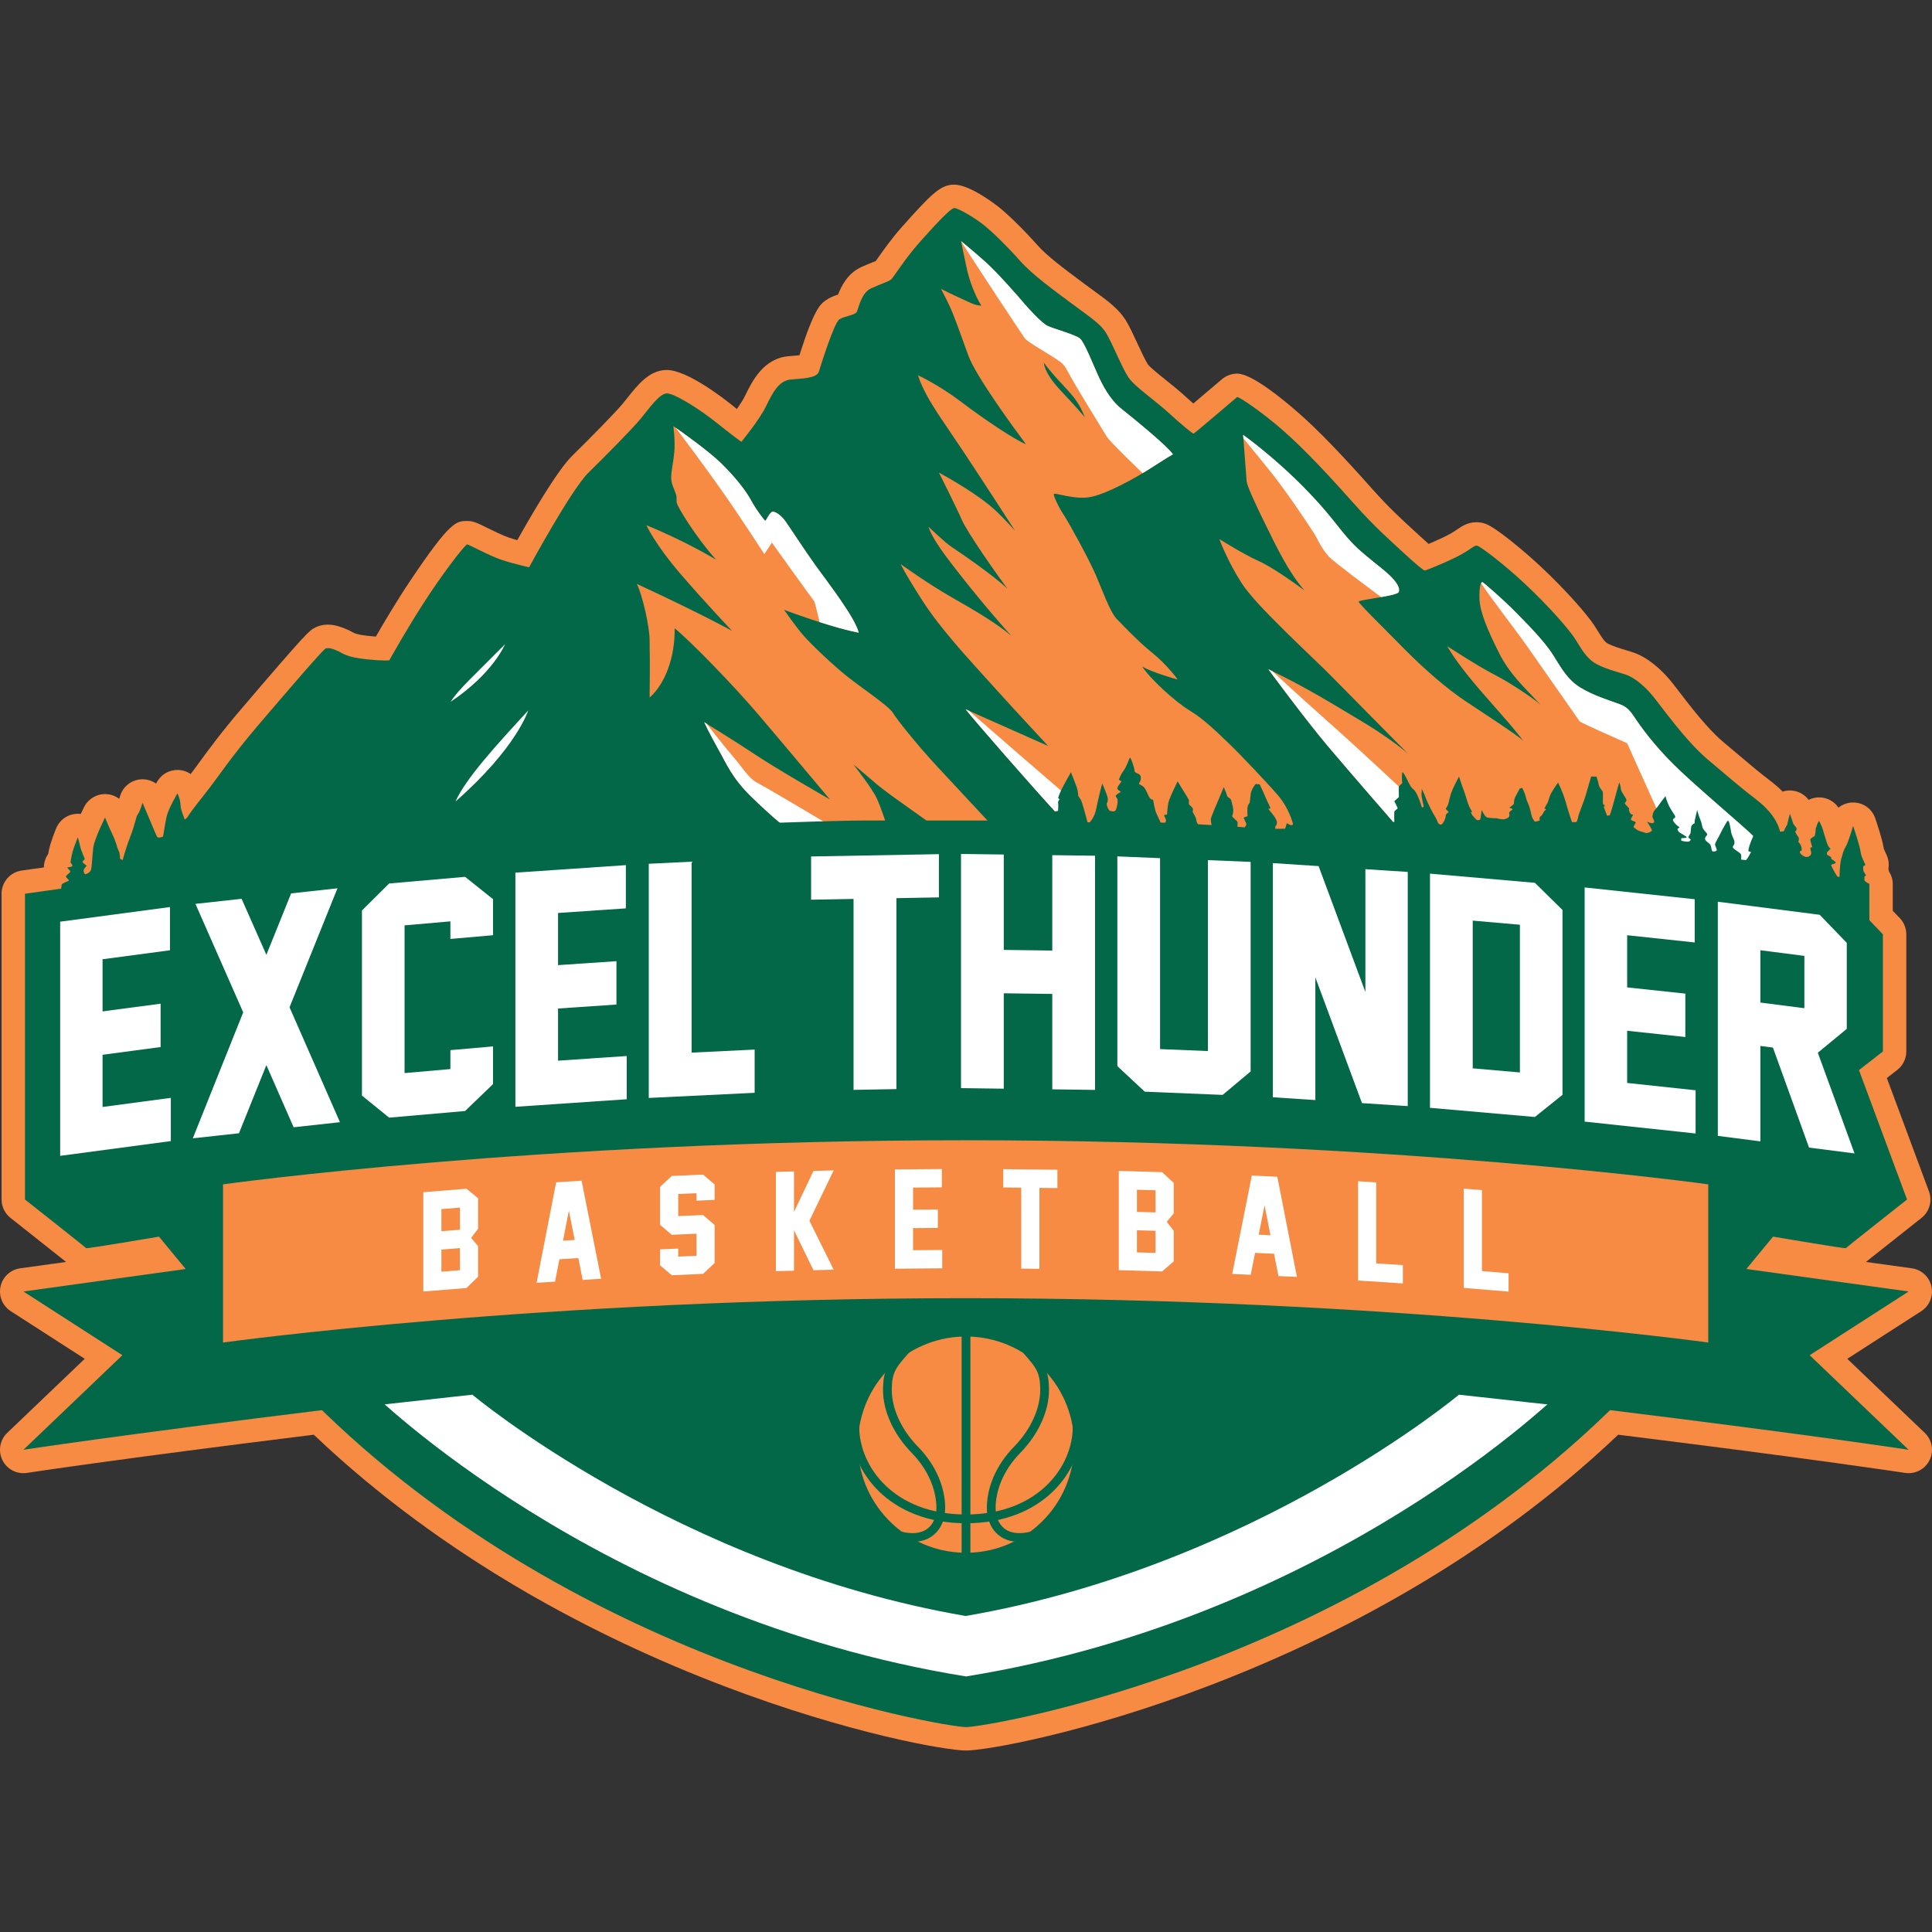 <?xml version="1.0" encoding="UTF-8"?>
<svg id="Layer_1" xmlns="http://www.w3.org/2000/svg" version="1.1" viewBox="0 0 300 300">
  <rect x="0" y="0" width="300" height="300" fill="#333333" stroke="none"/>
  <!-- Generator: Adobe Illustrator 29.1.0, SVG Export Plug-In . SVG Version: 2.1.0 Build 142)  -->
  <defs>
    <style>
      .st0, .st1 {
        stroke: #036848;
        stroke-linecap: round;
        stroke-linejoin: round;
        stroke-width: 1.362px;
      }

      .st0, .st2 {
        fill: #f78b43;
      }

      .st3 {
        fill: #fff;
      }

      .st1 {
        fill: none;
      }

      .st4 {
        fill: #036848;
      }
    </style>
  </defs>
  <path class="st2" d="M286.846,210.994l11.488-7.399c1.277-.823,1.907-2.354,1.581-3.838-.328-1.484-1.543-2.607-3.05-2.815l-7.128-.988c1.708-1.366,5.891-4.673,8.636-6.84,1.236-.977,1.703-2.639,1.155-4.117l-6.539-17.6,1.618-1.26c.885-.688,1.401-1.746,1.401-2.867v-18.194c0-.938-.364-1.841-1.013-2.517l-1.087-1.131v-4.186c0-.679-.218-1.346-.587-1.92-.023-.144-.055-.283-.092-.412.037-.212.055-.421.055-.62,0-.837-.27-1.41-.486-1.871-.078-.168-.204-.411-.282-.632-.126-.823-.355-1.613-.625-2.54-.28-.962-.713-2.202-.713-2.202-.523-1.495-1.902-2.476-3.537-2.432-.809.024-1.563.315-2.164.797-.632-.93-1.666-1.525-2.806-1.588-.641-.034-1.27.1-1.827.38-.722-.969-1.893-1.524-3.145-1.457-.309.02-.608.078-.894.171-.541-.553-1.144-1.084-1.808-1.59-1.9-1.452-3.312-2.647-5.448-4.456l-2.024-1.71c-2.388-2.009-5.173-5.642-6.837-7.814-.502-.656-.922-1.204-1.233-1.582-1.618-1.981-3.63-3.582-5.381-4.282-.412-.165-.974-.34-1.623-.533-.892-.266-2.003-.598-2.814-1.031-.497-.265-.958-1.009-1.49-1.873-.208-.337-.415-.672-.632-.996-1.135-1.703-4.385-5.429-8.173-8.98-2.608-2.445-7.027-6.151-8.684-6.736-.456-.161-.926-.243-1.4-.243-1.332,0-2.228.608-2.881,1.051-.268.182-.633.431-1.178.743-.784.45-2.223,1.095-3.365,1.578-.341-.3-.768-.685-1.297-1.175l-1.041-.956c-1.73-1.579-3.88-3.544-6.47-6.464-4.708-5.311-8.412-9.135-11.325-11.692-2.62-2.301-7.35-6.16-9.583-6.16-.85,0-1.696.304-2.349.848l-.522.443c-1.79,1.526-3.055,2.598-3.949,3.352-.413-.362-.89-.788-1.432-1.28-.876-.797-1.881-1.604-2.847-2.379-.976-.781-2.45-1.963-2.78-2.425-.349-.513-1.082-2.089-1.618-3.24-.688-1.481-1.284-2.761-1.829-3.63-1.102-1.754-2.769-2.97-4.88-4.509-.445-.324-.917-.668-1.416-1.041l-.814-.607c-2.273-1.69-5.1-3.793-6.585-5.473-1.964-2.225-4.304-4.535-5.961-5.888-.043-.035-4.378-3.515-6.952-3.515-2.083,0-3.417,1.264-8.222,6.669-1.51,1.699-2.901,3.672-3.731,4.852-.087.123-.168.238-.239.341-.146.059-.305.121-.479.191-.518.208-1.114.447-1.742.732-2.079.941-3.101,2.884-3.639,4.283-.601.191-1.297.463-1.941.923-.784.56-1.747,1.247-4.054,8.505-.321.032-.658.058-.919.08l-.768.064c-3.942.358-5.659,3.891-6.798,6.229-.252.52-.71,1.232-1.226,1.97-.314-.247-.651-.515-1.013-.805-1.098-.877-6.727-5.254-9.865-5.254-.058,0-.158.003-.218.005-2.572.125-4.275,2.269-5.922,4.342-.264.331-.522.656-.77.954-1.164,1.385-4.951,5.246-7.791,8.027-2.289,2.24-6.312,9.154-8.519,13.098-.44-.124-.894-.261-1.316-.404-.944-.319-2.469-1.07-3.477-1.567-1.49-.734-2.047-1.008-2.994-1.008-1.685,0-2.615,0-8.835,9.273-2.019,3.006-4.112,6.547-5.343,8.678-.323-.026-.702-.06-1.142-.106-1.781-.185-2.218-.428-2.505-.59-.181-.102-.346-.191-.511-.269-2.248-1.071-3.922-1.148-5.361-.385-.805.426-1.171.62-11.538,12.775-3.025,3.545-5.098,6.384-6.47,8.262-.491.673-.896,1.229-1.229,1.657-.562-.385-1.231-.611-1.934-.634-1.371-.023-2.555.63-3.232,1.756-.055.091-.128.212-.211.358-.662-.467-1.467-.708-2.322-.659-1.533.094-2.842,1.145-3.268,2.623-.037.126-.083.271-.13.408-.576-.438-1.286-.704-2.042-.736-1.394-.066-2.773.727-3.411,2.015-.153.309-.328.672-.514,1.071-.087-.011-.172-.019-.261-.023-1.565-.085-2.98.826-3.564,2.263-.186.455-.807,2.021-1.052,3.069-.082.347-.145.655-.192.915-.216.31-.387.655-.498,1.025-.092.302-.16.656-.16,1.05l-3.44.483c-1.795.251-3.129,1.786-3.129,3.598v47.487c0,1.112.509,2.163,1.384,2.852,2.743,2.166,6.926,5.474,8.632,6.84l-7.128.988c-1.505.208-2.721,1.331-3.048,2.815-.328,1.484.302,3.015,1.579,3.838l11.492,7.399-12.035,11.499c-1.146,1.095-1.449,2.809-.749,4.232.703,1.425,2.251,2.231,3.814,1.985.135-.021,13.779-2.113,44.538-5.929,40.628,38.642,95.294,49.04,101.274,49.04s60.646-10.398,101.274-49.04c30.759,3.816,44.402,5.907,44.538,5.929,1.566.241,3.112-.56,3.812-1.984.701-1.424.399-3.136-.749-4.233l-12.031-11.499Z"/>
  <path class="st4" d="M272.79,124.214c-2.526-1.93-4.201-3.406-7.607-6.273s-7.153-8.175-8.544-9.878c-1.391-1.703-2.924-2.81-3.917-3.207-.993-.397-3.094-.823-4.797-1.732s-2.469-2.611-3.434-4.059c-.965-1.448-4.002-4.939-7.635-8.345s-6.926-5.79-7.408-5.961c-.482-.17-.71.284-2.441,1.277-1.732.993-5.592,2.554-5.762,2.554s-1.221-.823-3.179-2.64-4.502-4.002-7.758-7.673-7.513-8.307-11.004-11.372c-3.491-3.065-7.039-5.393-7.21-5.251-.17.142-6.613,5.648-6.755,5.677-.142.028-1.732-1.277-3.917-3.264-2.186-1.987-5.223-4.03-6.188-5.45-.965-1.419-2.611-5.535-3.52-6.982s-2.81-2.64-5.393-4.57c-2.583-1.93-6.017-4.4-7.948-6.585-1.93-2.186-4.144-4.343-5.535-5.478-1.391-1.135-4.03-2.696-4.655-2.696s-3.463,3.15-5.506,5.45c-2.044,2.299-3.917,5.251-4.258,5.592s-1.646.738-3.15,1.419c-1.504.681-1.959,3.065-2.214,3.633s-1.958.653-2.753,1.221-2.838,7.068-3.151,8.089-2.498,1.05-4.371,1.221c-1.873.17-2.838,2.101-3.86,4.201-1.022,2.101-3.804,5.478-3.804,5.478,0,0-1.419-1.022-3.974-3.065-2.554-2.044-6.472-4.513-7.635-4.456-1.164.057-2.753,2.413-4.087,4.002s-5.336,5.648-8.033,8.288c-2.697,2.64-9.225,14.703-9.225,14.703,0,0-2.384-.511-4.314-1.164-1.93-.653-5.052-2.384-5.308-2.384s-2.81,3.179-5.819,7.664c-3.009,4.485-6.273,10.332-6.273,10.332,0,0-.596.142-3.605-.17-3.009-.312-3.605-.908-4.201-1.192-.596-.284-1.618-.71-2.101-.454-.482.255-6.358,7.096-10.474,11.921-4.116,4.825-6.386,8.26-7.664,9.878-1.277,1.618-2.782,3.548-3.037,3.974-.255.426-.454.71-.852.852l7.891,18.374s218.756-.222,220.801-.003c2.045.219,19.328-13.575,19.328-15.476s-1.221-4.087-3.747-6.017Z"/>
  <path class="st2" d="M138.619,110.647c-.568-.965-4.854-3.86-7.011-5.563s-5.535-4.911-6.784-6.33c-1.249-1.419-3.065-4.059-3.065-4.059,0,0,7.039,2.668,11.581,3.548-.568-2.384-4.996-8.061-6.67-10.388-1.675-2.328-4.087-6.046-4.74-6.954s-1.533-1.476-1.958-1.448c-.426.028-1.022,1.419-1.135,1.419s-1.419-1.703-2.214-3.179-2.441-3.605-4.683-5.79c-2.242-2.186-7.38-5.733-7.38-5.733,0,0,.312,2.356.142,4.087-.17,1.731-.482,2.867-.482,3.889s.482,1.817.71,2.498.057.88.17,1.476,2.952,5.308,6.103,8.799c0,0-4.57-2.81-10.843-5.365,0,0,1.419,3.037,5.223,7.465,3.804,4.428,8.089,8.941,8.089,8.941,0,0-4.343-2.441-14.788-7.295.852,1.675,1.987,6.585,1.987,8.771s.085,2.157,0,8.884c2.413-2.157,3.945-6.216,3.889-10.758,2.242,1.788,8.969,8.657,13.028,13.426,4.059,4.769,11.07,13.142,11.07,13.142,0,0-7.948-4.541-11.496-6.897-3.548-2.356-8.004-5.081-8.004-5.081,0,0,.88,1.902,2.157,4.144,1.277,2.242,2.129,4.485,5.166,7.437,3.037,2.952,4.57,4.144,4.57,4.144l10.445.256,5.932-.142s-.738-2.384-1.476-4.002c-.738-1.618-3.633-5.279-3.633-5.279,0,0,.795.624,2.924,2.469,2.129,1.845,3.69,2.838,8.402,6.226,0,0,2.264,1.637,4.797,1.267,2.533-.369,4.911-1.022,4.911-1.022,0,0-4.627-4.967-7.976-8.572-3.349-3.605-6.386-7.465-6.954-8.43Z"/>
  <path class="st2" d="M272.249,129.828c-1.166-1.227-9.024-7.799-12.288-11.035-3.264-3.236-5.223-5.989-6.273-7.578-1.05-1.59-1.76-1.703-2.838-2.101-1.079-.397-3.463-1.135-5.421-2.327-1.958-1.192-2.838-2.782-4.258-5.052-1.419-2.271-4.286-5.109-6.017-6.869-1.731-1.76-4.712-4.343-4.939-4.456s-.539.511-.482,2.555c.057,2.044,1.22,4.769,2.952,8.26,1.731,3.491,3.974,5.45,6.528,8.203-1.249-1.107-4.854-3.491-7.295-4.74-2.441-1.249-7.181-4.343-7.181-4.343,0,0,.766,1.533,3.349,4.74,2.583,3.207,6.528,7.351,8.43,9.934-.851-.851-6.727-4.655-9.14-6.273s-5.932-4.541-9.367-8.033c-3.434-3.491-7.039-7.011-7.039-7.295s5.961-.88,6.216-1.476c.255-.596-.255-1.533-1.533-2.725-1.277-1.192-3.945-3.094-5.478-4.683-1.533-1.59-2.186-2.583-3.832-4.57-1.646-1.987-4.201-4.797-7.664-7.862-3.463-3.065-5.648-4.57-5.648-4.57,0,0,.511,6.699.539,7.124.028.426.369,1.533,2.583,6.074,2.214,4.541,4.03,8.26,6.415,10.956-1.561-1.164-5.109-3.69-7.238-4.627-2.129-.937-5.989-3.349-5.989-3.349,0,0,1.221,3.378,3.52,6.926,2.299,3.548,11.013,11.439,13.851,14.334,2.838,2.895,9.821,9.934,11.921,12.063-.993-.88-3.662-2.952-7.692-5.336-4.03-2.384-8.089-4.967-13.993-7.777,0,0,5.677,7.72,9.225,11.921s10.163,11.794,10.163,11.794c0,0-.853,3.25-2.216,3.364s-13.227-1.958-13.255-2.536c-.028-.577-.71-2.971-2.441-4.986-1.731-2.015-6.103-6.614-7.635-8.061-1.533-1.448-3.804-3.747-6.046-5.081-2.242-1.334-6.273-5.052-7.38-6.841,1.221.795,5.393,2.015,5.478,2.015s-1.76-2.413-3.889-4.116c-2.129-1.703-4.456-4.173-5.535-5.279-1.079-1.107-2.214-4.428-3.293-6.897-1.079-2.469-4.059-7.919-4.939-9.253-.88-1.334-1.675-3.094-1.533-3.264.142-.17,1.334.284,3.236.511s3.264.057,7.096-1.845c3.832-1.902,5.989-3.605,8.146-4.825-.937-1.362-6.131-5.563-8.004-7.068-1.873-1.504-2.98-3.775-3.69-5.336-.71-1.561-2.044-4.967-2.725-5.563s-4.229-1.561-5.081-1.987c-.852-.426-2.895-2.611-3.747-3.633-.852-1.022-3.974-4.57-5.762-6.188-1.788-1.618-3.889-3.321-3.889-3.321,0,0,.511,2.554.908,4.343.397,1.788,1.249,4.087,2.242,5.677-1.079-.057-1.675-.454-3.009-1.05s-3.264-1.561-3.264-1.561c0,0,.596,1.079,1.334,2.64.738,1.561,1.76,4.541,2.924,7.72,1.164,3.179,6.869,10.985,8.941,13.766-1.788-.71-6.67-4.002-10.105-6.614-3.434-2.611-6.642-4.087-6.642-4.087,0,0,.199.965,1.362,3.122s2.895,4.57,5.478,8.43,8.231,12.603,8.231,12.603c0,0-1.902-2.157-3.406-3.491-1.504-1.334-4.258-3.264-8.43-5.563,0,0,2.611,5.194,3.548,7.323.937,2.129,5.677,8.827,7.096,10.729-2.1-2.044-7.465-5.705-8.629-6.472-1.164-.766-3.633-3.179-3.633-3.179,0,0,.255,1.334,2.81,4.74,2.554,3.406,6.67,8.487,10.076,12.234-2.129-1.845-5.563-3.889-9.253-5.989-3.69-2.1-7.948-5.166-7.948-5.166,0,0,.511,1.22,3.378,5.677,2.867,4.456,7.124,8.998,11.041,13.34,3.917,4.343,8.487,9.225,8.487,9.225,0,0-3.718-1.646-12.83-5.705,1.334,1.731,10.133,11.779,14.135,16.151l1.873,3.236s3.293.908,4.655,1.022,18.606,3.083,23.589,3.288c4.983.205,58.157,2.162,64.402,2.502s15.79,1.105,18.758,2.07c2.968.965-3.942-7.35-5.107-8.576ZM162.092,56.32s.766,1.135,2.952,3.463c2.186,2.327,2.583,3.037,3.406,4.996,0,0-1.192-1.419-3.804-4.201-2.611-2.782-2.554-4.258-2.554-4.258Z"/>
  <path class="st3" d="M104.909,66.414s3.786,4.978,6.887,9.368c3.103,4.391,6.887,10.256,6.887,10.256l1.174-1.778s6.397,8.931,6.511,9.007c.106.071.284.733.898,3.335,2.015.643,4.245,1.287,6.074,1.642-.568-2.384-4.996-8.061-6.67-10.388-1.675-2.328-4.087-6.046-4.74-6.954s-1.533-1.476-1.958-1.448c-.426.028-1.022,1.419-1.135,1.419s-1.419-1.703-2.214-3.179-2.441-3.605-4.683-5.79c-1.895-1.847-5.844-4.658-7.029-5.488Z"/>
  <path class="st3" d="M128.667,128.058c-2.672-1.64-10.163-6.045-11.233-6.597-1.173-.606-2.157-2.309-3.633-4.012-1.473-1.701-4.082-5.07-4.087-5.078-.224-.138-.358-.22-.358-.22,0,0,.88,1.902,2.157,4.144,1.277,2.242,2.129,4.485,5.166,7.437,3.037,2.952,4.57,4.144,4.57,4.144l7.419.182Z"/>
  <path class="st3" d="M165.044,123.013c-8.702-7.49-14.579-12.642-14.584-12.647-.174-.078-.337-.151-.516-.231,1.334,1.731,10.133,11.779,14.135,16.151l1.206,2.085c.373-.333.704-.787.704-.855l-.946-4.503Z"/>
  <path class="st3" d="M217.385,128.689c.151,0,1.059-1.437,1.059-1.854l-1.059-4.541s-6.246-5.866-11.279-10.332c-4.98-4.42-8.455-7.666-8.526-7.734-.215-.103-.413-.205-.631-.309,0,0,5.677,7.72,9.225,11.921s10.163,11.794,10.163,11.794c0,0-.067.245-.184.593.615.275,1.134.462,1.233.462Z"/>
  <path class="st3" d="M272.249,129.828c-1.166-1.227-9.024-7.799-12.288-11.035-3.264-3.236-5.223-5.989-6.273-7.578-1.05-1.59-1.76-1.703-2.838-2.101-1.079-.397-3.463-1.135-5.421-2.327-1.958-1.192-2.838-2.782-4.258-5.052-1.419-2.271-4.286-5.109-6.017-6.869-1.731-1.76-4.712-4.343-4.939-4.456-.073-.036-.154.014-.229.153,1.684,2.548,5.184,7.011,7.004,9.593,2.081,2.952,8.137,11.619,8.288,11.846s7.38,3.406,7.38,3.406c0,0,6.129,13.624,6.81,15.1.525,1.136,12.086,4.559,17.689,5.625-1.464-2.304-4.21-5.57-4.907-6.304Z"/>
  <path class="st3" d="M204.356,83.341c.341.681,1.107,2.157,2.015,3.113.774.813,6.381,5.005,8.093,6.26,1.352-.239,2.608-.506,2.721-.772.255-.596-.255-1.533-1.533-2.725-1.277-1.192-3.945-3.094-5.478-4.683-1.533-1.59-2.186-2.583-3.832-4.57-1.646-1.987-4.201-4.797-7.664-7.862-3.463-3.065-5.648-4.57-5.648-4.57,0,0,.016.205.041.529,1.194,1.447,3.239,3.939,4.728,5.829,2.214,2.81,6.216,8.771,6.557,9.452Z"/>
  <path class="st3" d="M159.14,52.544c.417.568,3.52,2.309,4.769,3.141s1.249.795,2.384,2.877,5.072,8.402,5.563,9.235c.491.832,5.56,5.663,5.572,5.676,1.875-1.13,3.294-2.135,4.703-2.933-.937-1.362-6.131-5.563-8.004-7.068-1.873-1.504-2.98-3.775-3.69-5.336-.71-1.561-2.044-4.967-2.725-5.563s-4.229-1.561-5.081-1.987c-.852-.426-2.895-2.611-3.747-3.633-.852-1.022-3.974-4.57-5.762-6.188-1.788-1.618-3.889-3.321-3.889-3.321.729,1.286,9.489,14.533,9.906,15.1Z"/>
  <path class="st4" d="M192.123,128.586c.007-.206.114-.908,0-1.022s-.795-.738-.795-.823.142-.255.17-.795c.028-.539-.17-1.05-.17-1.05,0,0-.085-.596-.227-.795-.142-.199-.539-.284-.596-.624-.057-.341-.482-1.249-.482-1.249,0,0-.625,1.504-.852,2.044-.227.539-1.164,2.64-1.164,3.009s.312,1.221,0,1.419c-.312.199-1.419-.048-1.618-.237s-.596-.671-.625-1.126c-.028-.454-.539-1.135-.568-1.249-.028-.114.114-.38,0-.587-.114-.207-.568-.577-.568-.577,0,0-.057-.511,0-.596.057-.085-.88-1.533-1.22-2.1s-.539-.908-.539-.908c0,0-1.277,2.526-1.448,3.349-.17.823-.199,1.817-.199,1.817,0,0-.482,0-.454.142.029.142.341.653.284.823-.057.17-.286.823-.286.823,0,0-.452-.199-.452-.284s-.426-1.022-.738-1.675c-.312-.653-.511-2.101-.511-2.101,0,0-.369-.085-.539-.312-.17-.227-.596-1.362-.908-1.675s-.766-.426-.766-.539.369-.397.284-1.05c-.085-.653-.937-.454-.965-.965-.028-.511-.625-2.214-.738-2.015-.114.199-.539,1.476-.965,2.015-.426.539-.738,1.391-.738,1.391l.426.284s-.656.766-.655,1.05c.002.284.569.539.569.539,0,0-.851.482-.823.653.028.17.11.227.254.454.144.227-.055,1.391-.254,1.76s-.851.085-.937.085-.482-.738-.454-1.05c.028-.312.17-.199.17-.738s-.88-2.441-.88-2.441c0,0-.625,2.384-.908,3.86-.284,1.476-1.05,2.186-1.05,2.186h-.312s-.795-3.065-1.022-3.463c-.227-.397-.426-.681-.426-.681,0,0-.028-.738-.227-1.306-.199-.568-.908-2.352-.908-2.352,0,0-1.221,2.154-1.561,2.892-.341.738-.426,1.135-.426,1.135,0,0,.199.114.199.199s-.255.227-.199.596c.057.369-.018,1.079-.009,1.164.009.085-1.694.284-1.694.284,0,0,.965,4.107,1.269,4.561s49.956,8.325,49.956,8.325l-21.705-10.474Z"/>
  <path class="st4" d="M289.508,136.675v-.568s.227-.114.227-.199-.341-.482-.397-.738c-.057-.256,0-.681,0-.681,0,0,.312-.114.312-.199s-.624-1.221-.71-1.845c-.085-.625-.284-1.306-.539-2.186-.255-.88-.653-2.015-.653-2.015,0,0-.71,2.498-1.135,3.207-.426.71-.454,1.079-.71,1.93-.255.851-.255,2.782-.255,2.782,0,0-.255.029-.369-.085s-.965-1.646-.937-1.76c.028-.114.738-.199.71-.369-.028-.17-.71-.596-.71-.596v-.256l-.625-.369s-.085-.284,0-.397c.085-.114.539-.539.539-.539,0,0-.33-.17-.577-.908-.247-.738-.559-1.845-.672-2.214-.114-.369-.539-1.22-.539-1.22,0,0-.312.482-.341.681-.028.199-.199.426-.199.738s-.085.908-.17.965c-.085.057-.653.341-.653.539s.255,1.022.284,1.107c.028.085-.341.085-.284.284.057.199.199.71.114.88-.085.17-.284.426-.71.426s-1.135-.568-1.022-.823.369.057.255-.596c-.114-.653-.511-.908-.511-.908,0,0,.227-.511,0-.795-.227-.284-.454-.71-.454-.795s.284-.284.17-.568c-.114-.284-.454-.454-.568-.908-.114-.454-.454-1.306-.454-1.306,0,0-.397,1.533-.397,1.618s.021.029-.174.341c-.195.312-.309.596-.337.71s-1.164.114-1.164.114c0,0-3.009-.397-3.264-.029-.255.369-.255.539-.454.965-.199.426-.312.71-.483,1.249-.17.539-.17.823-.17.823l.426.142s-.142.227-.255.454-.454.795-.568.795-.738-.085-.738-.085c0,0,.085-.426,0-.766-.085-.341-1.334-.88-1.277-1.192.057-.312.227-.17.255-.681.029-.511-.426-.937-.539-1.76s-.312-1.448-.312-1.448c0,0-.114-.369-.341,0s-.653,1.107-.965,1.76c-.312.653-.795,1.419-.851,1.675-.057.256.312.766.255.965-.057.199-.653.284-.738.085-.085-.199-.085-.568-.227-.88-.142-.312-.908-.653-.852-1.022.057-.369.341-.454.341-.653s-.624-.672-.738-1.088-.114-.7-.341-1.211c-.227-.511-.483-1.476-.483-1.476,0,0-.312,1.334-.369,1.59-.057.255,0,.454,0,.454,0,0-.454.17-.539.511-.085.341-.085.965-.142,1.079-.057.114-.312.482-.312.596s.369.341.369.341c0,0-.057.284-.369.341-.312.057-1.107-.142-1.107-.142v-.397s.88,0,.851-.142c-.028-.142-1.022-.653-1.192-.795-.17-.142-.256-.482-.256-.482l.341-.265c-.766-.501-1.107-1.069-1.022-1.239.085-.17.369-.199.341-.426-.028-.227-.482-.738-.908-1.561-.426-.823-.596-1.618-.596-1.618,0,0-.71.88-1.022,1.362-.312.482-.681.795-.823,1.05-.142.255-.199.823-.199.823,0,0,.284.568.284.738s-.227.255-.426.227c-.199-.028-.681-.227-.681-.227,0,0,.88,1.277.738,1.419-.142.142-.71.426-.993.312-.284-.114-1.05-.255-1.391-.539-.341-.284-.511-.312-.426-.482.085-.17.312-.539.312-.624s-.653-.256-.738-.369.341-.795.341-.795c0,0-.163,0-.351-.114-.188-.114-.273-.511-.273-.511,0,0-.114-.17,0-.255.114-.085-.681-.766-.681-.88s.284-.312.256-.568c-.029-.255-.852-1.277-.852-1.618s-.255-1.107-.255-1.107c0,0-.397,1.362-.795,2.867-.397,1.504-.681,2.271-.681,2.271l-.426.057s-.426-1.135-.482-1.277c-.057-.142.199-.369.199-.369,0,0-.397.085-.369-.511.029-.596.025-1.277-.002-1.504-.027-.227-.537-.624-.623-1.107-.085-.483-.369-1.306-.369-1.306h-.823s-.596,2.015-.88,3.009c-.284.993-1.05,2.725-1.135,3.264-.085.539-.284.795-.284.795h-.681s-.511-1.476-.965-3.094-1.192-3.037-1.192-3.037c0,0-1.05,1.419-1.277,2.101l-.341,1.022s-.482.795-.511.88c-.028.085.227.028.256.142.028.114-.256.142-.397.511-.142.369-.568.71-.568.71,0,0-.085.255,0,.426.085.17-.766.284-.766.284,0,0-.369-.454-.482-.852-.114-.397-.255-1.277-.539-1.93-.284-.653-.227-.426-.397-1.107-.17-.681-.539-1.362-.539-1.362l-.369.085s-.482.852-.71,1.306-.199.937-.227,1.079c-.029.142-.71.596-.71.596,0,0,.511.17.511.255s-.454.312-.511.482c-.057.17.085.369,0,.596-.085.227-.369.341-.71.454-.341.114-1.249-.142-1.249-.142,0,0-1.306,0-1.59-.17-.284-.17-.738-1.107-.738-1.107,0,0-.17,1.391-.227,1.476-.057.085-.511.17-.625,0-.114-.17-.341-.341-.539-.596-.199-.256-.312-.596-.312-.596l.255.057s-.255-.426-.482-.88-.511-1.618-.795-2.356c-.284-.738-.795-2.299-.795-2.299,0,0-.908,1.675-1.192,2.498-.284.823-.397,1.504-.482,1.788-.085.284-.397.738-.397.738l.483.483s-.511.312-.483.624c.029.312-.454,1.391-.766,1.334-.312-.057-.426-.227-.539-.568s-.681-1.221-.993-1.845c-.312-.625-.653-1.334-.88-1.959-.227-.624-.568-1.249-.568-1.249,0,0,.085.397,0,.738-.085.341.341,2.044.341,2.044,0,0-.22.426-.351-.057-.131-.482-.727-2.129-1.153-2.498-.426-.369-.568-.568-.88-1.22-.312-.653-.851-1.703-.937-1.504-.085.199-.085,1.448,0,1.561s-.511.482-.539.681c-.028.199,0,1.59,0,1.59l-.71.653s.539.993.511,1.107c-.029.114-.483.312-.511.568-.028.255,0,1.533,0,1.533,0,0-4.57.397-4.655.397s-9.707-.199-10.502-.085-.71.255-.965.17c-.255-.085-.568-.284-.568-.284l-.255.851-1.533.029v-.369s.341-.284.227-.823-1.334-1.93-1.334-1.93c0,0,.284.028.341-.057.057-.085-.483-1.05-.766-1.76-.284-.71-.908-1.987-.908-1.987l-.625-.029s-.678.823-.765,1.59c-.087.766-.115,1.277-.172,1.362-.057.085-.255.227-.312.653-.057.426,0,1.391,0,1.391,0,0-.624.17-.596.256.028.085.426.908.426.993s-.255.473-.255.473c0,0-10.263-.757-14.54-.757h-14.268l-10.71-.302h-19.377c-3.899,0-13.36.341-13.36.341l-14.04-.454s-77.907,1.267-78.021.757c-.114-.511-.908-2.101-.937-3.037-.028-.937-.482-1.817-.482-1.817,0,0-1.419,2.356-1.703,3.69-.284,1.334-.482,2.98-.568,3.037-.085.057-.681.199-.823.085-.142-.114-.766-1.675-1.221-2.753-.454-1.079-1.107-2.611-1.107-2.611,0,0-.397,1.391-.71,1.76-.312.369-.397,1.476-1.192,3.52s-1.164,3.605-1.164,3.605c0,0-.397-.114-.426-.199-.028-.085.029-.738-.227-1.249-.255-.511-.397-1.391-.993-2.611-.596-1.22-1.107-2.526-1.107-2.526,0,0-1.646,3.321-1.817,4.598-.17,1.277-.227,3.179-.369,3.548-.142.369-.681.653-.852.653s-.369-.426-.255-.71c.114-.284.454-.596.454-.596,0,0-.71-.511-.681-.624.028-.114.369-.341.369-.426s-.568-1.306-.681-1.845c-.114-.539-.397-1.533-.397-1.533,0,0-.681,1.675-.88,2.526-.199.852-.255,1.391-.255,1.391,0,0,.426.482.255.596-.17.114-.625.142-.738.17-.114.029.511.539.454.681-.057.142-.653.539-.681.71-.028.17.511.539.454.653-.057.114-1.05.397-1.107.625-.057.227-.199,1.675-.241,1.76-.043.085,175.57,17.79,175.57,17.79l97.035-5.986,8.327-12.683v-.993s-.766-.369-.766-.568Z"/>
  <path class="st4" d="M296.367,200.54l-25.194-3.492,4.144-5.024s11.212,1.902,11.297,1.788c.085-.114,9.509-7.55,9.509-7.55l-7.465-20.096,3.718-2.895v-18.194l-2.1-2.186v-4.882l-129.288-4.636-2.925-4.91s-22.196.908-22.193,1.514c0,.114-.603,1.447-1.586,3.559l-124.415,4.4-5.989.84v47.487s9.424,7.437,9.509,7.55,11.297-1.788,11.297-1.788l4.144,5.024-25.194,3.492,15.365,9.895-15.365,14.684s14.229-2.195,47.382-6.283l18.968,7.499,59.243,20.482c.076.527.153,1.052.223,1.539,2.973,20.285,15.801,9.386,24.467,11.28,8.666,1.894,18.583-7.647,19.583-8.555l2.361-6.023,54.155-18.723,18.968-7.499c33.153,4.087,47.382,6.283,47.382,6.283l-15.365-14.684,15.365-9.895Z"/>
  <path class="st3" d="M226.542,216.567s-31.788,26.643-76.598,34.363c-44.81-7.72-76.598-34.363-76.598-34.363l-17.864,1.967,8.022,7.266c20.74,21.041,86.44,40.268,86.44,40.268,0,0,65.7-19.227,86.438-40.268l8.024-7.266-17.864-1.967Z"/>
  <path class="st4" d="M242.551,215.961s-35.384,35.12-92.55,44.355c-57.165-9.235-92.55-44.355-92.55-44.355l-11.052-.606c41.781,43.446,100.67,52.833,103.602,52.833s61.821-9.386,103.602-52.833l-11.052.606Z"/>
  <path class="st2" d="M149.944,177.057c-66.305,0-115.314,6.849-115.314,6.849v24.562s49.463-6.888,115.314-6.888,115.314,6.888,115.314,6.888v-24.562s-49.009-6.849-115.314-6.849Z"/>
  <circle class="st0" cx="150.001" cy="224.325" r="17.472" transform="translate(-110.681 154.56) rotate(-41.248)"/>
  <line class="st1" x1="150.001" y1="206.853" x2="150.001" y2="241.79"/>
  <path class="st1" d="M140.689,209.539c-2.212,2.467-2.893,3.375-2.893,6.327s1.476,6.415,4.258,9.253c2.782,2.838,4.031,6.188,4.031,9.026s-1.909,5.441-6.319,4.338"/>
  <path class="st1" d="M132.743,221.591c0,6.424,5.599,14.258,17.258,14.258"/>
  <path class="st1" d="M159.312,209.539c2.212,2.467,2.893,3.375,2.893,6.327s-1.476,6.415-4.258,9.253c-2.782,2.838-4.03,6.188-4.03,9.026s1.909,5.441,6.319,4.338"/>
  <path class="st1" d="M167.258,221.591c0,6.424-5.599,14.258-17.258,14.258"/>
  <path class="st3" d="M72.436,200.002l-6.704.538v-15.415l6.704-.538,1.801,1.475v4.739l-1.084,1.421,1.084,1.277v4.749l-1.801,1.754ZM71.419,190.948v-3.434l-2.881.232v3.434l2.881-.232ZM71.419,197.238v-3.435l-2.881.232v3.434l2.881-.231Z"/>
  <path class="st3" d="M89.802,195.35l-2.941.185-.676,3.477-2.865.181,3.039-15.607,3.947-.249,3.037,15.225-2.863.18-.678-3.392ZM88.333,187.985l-.91,4.669,1.818-.114-.908-4.555Z"/>
  <path class="st3" d="M109.174,197.807l-4.861.209-1.815-1.532v-2.483l2.814-.121v1.246l2.842-.122v-3.434l-3.841.165-1.815-1.542v-5.898l1.815-1.697,4.861-.208,1.793,1.533v2.394l-2.814.121v-1.158l-2.842.122v3.434l3.862-.166,1.793,1.543v5.907l-1.793,1.686Z"/>
  <path class="st3" d="M125.686,189.55l3.764,7.606-3.133.081-3.026-6.202v6.28l-2.814.072v-15.415l2.814-.072v6.28l3.026-6.358,3.133-.081-3.764,7.809Z"/>
  <path class="st3" d="M138.963,197.003v-15.415l7.286-.062v2.845l-4.472.038v3.435l3.851-.033v2.855l-3.851.033v3.435l4.531-.039v2.845l-7.344.063Z"/>
  <path class="st3" d="M161.399,184.452v12.57l-2.822-.032v-12.57l-2.794-.032v-2.845l8.411.096v2.845l-2.794-.032Z"/>
  <path class="st3" d="M180.451,197.425l-6.724-.192v-15.415l6.724.191,1.804,1.671v4.739l-1.087,1.303,1.087,1.395v4.749l-1.804,1.558ZM179.431,188.26v-3.434l-2.89-.083v3.434l2.89.083ZM179.431,194.55v-3.434l-2.89-.083v3.434l2.89.083Z"/>
  <path class="st3" d="M197.835,194.679l-2.95-.135-.678,3.404-2.872-.131,3.046-15.276,3.958.181,3.046,15.554-2.87-.131-.679-3.465ZM196.361,187.154l-.912,4.57,1.824.083-.912-4.653Z"/>
  <path class="st3" d="M210.881,198.836v-15.415l2.815.185v12.57l4.141.273v2.846l-6.956-.459Z"/>
  <path class="st3" d="M227.298,199.982v-15.415l2.815.234v12.57l4.141.344v2.846l-6.956-.578Z"/>
  <path class="st3" d="M9.343,179.477v-36.362l17.048-2.269v6.712l-10.465,1.393v8.1l9.012-1.199v6.735l-9.012,1.2v8.101l10.601-1.411v6.712l-17.185,2.288Z"/>
  <path class="st3" d="M45.595,175.042l-4.233-9.651-4.256,10.581-7.167.786,7.827-19.559-7.419-16.847,7.169-.786,3.846,8.698,3.846-9.541,7.192-.789-7.442,18.475,7.829,17.843-7.192.789Z"/>
  <path class="st3" d="M72.218,172.517l-11.794,1.031-4.22-3.426v-28.746l4.22-4.188,11.794-1.032,4.336,3.463v5.601l-6.617.579v-2.731l-7.117.623v22.937l7.117-.623v-2.94l6.617-.579v5.856l-4.336,4.175Z"/>
  <path class="st3" d="M80.029,171.866v-36.362l17.153-1.166v6.712l-10.529.716v8.101l9.067-.617v6.735l-9.067.616v8.101l10.667-.725v6.712l-17.291,1.175Z"/>
  <path class="st3" d="M100.74,170.486v-36.361l6.654-.323v29.65l9.787-.474v6.712l-16.442.797Z"/>
  <path class="st3" d="M139.2,139.464v29.649l-6.663.121v-29.649l-6.592.12v-6.712l19.849-.36v6.712l-6.594.12Z"/>
  <path class="st3" d="M163.396,169.15v-14.813l-7.532-.1v14.813l-6.64-.089v-36.361l6.64.088v14.813l7.532.101v-14.813l6.64.088v36.362l-6.64-.089Z"/>
  <path class="st3" d="M189.852,170.014l-12.097-.498-4.254-3.971v-32.565l6.633.273v29.649l7.431.307v-29.649l6.631.273v32.542l-4.345,3.64Z"/>
  <path class="st3" d="M204.248,151.768v19.048l-6.601-.433v-36.361l7.103.466,7.265,19.548v-19.072l6.578.431v36.315l.023.048-7.128-.467-7.24-19.523Z"/>
  <path class="st3" d="M242.623,141.302v28.701l-4.288,3.443-16.289-1.425v-36.362l16.289,1.425,4.288,4.217ZM236.008,143.594l-7.323-.641v22.937l7.323.64v-22.937Z"/>
  <path class="st3" d="M246.063,174.163v-36.362l17.091,1.832v6.713l-10.491-1.125v8.101l9.035.968v6.736l-9.035-.969v8.101l10.628,1.139v6.712l-17.227-1.846Z"/>
  <path class="st3" d="M280.908,178.196l-5.608-15.531-1.951-.25v14.813l-6.606-.847v-36.362l15.822,2.029,4.201,4.358v13.355l-4.495,3.706,5.698,15.636-7.061-.906ZM280.182,156.555v-8.124l-6.833-.877v8.124l6.833.876Z"/>
  <path class="st3" d="M82.012,110.334c-4.882,5.299-9.727,10.597-11.277,14.117,9.498-8.326,11.277-14.117,11.277-14.117Z"/>
  <path class="st3" d="M78.416,100.041c-4.843,4.882-7.341,7.152-8.439,8.931,6.622-4.428,8.439-8.931,8.439-8.931Z"/>
</svg>